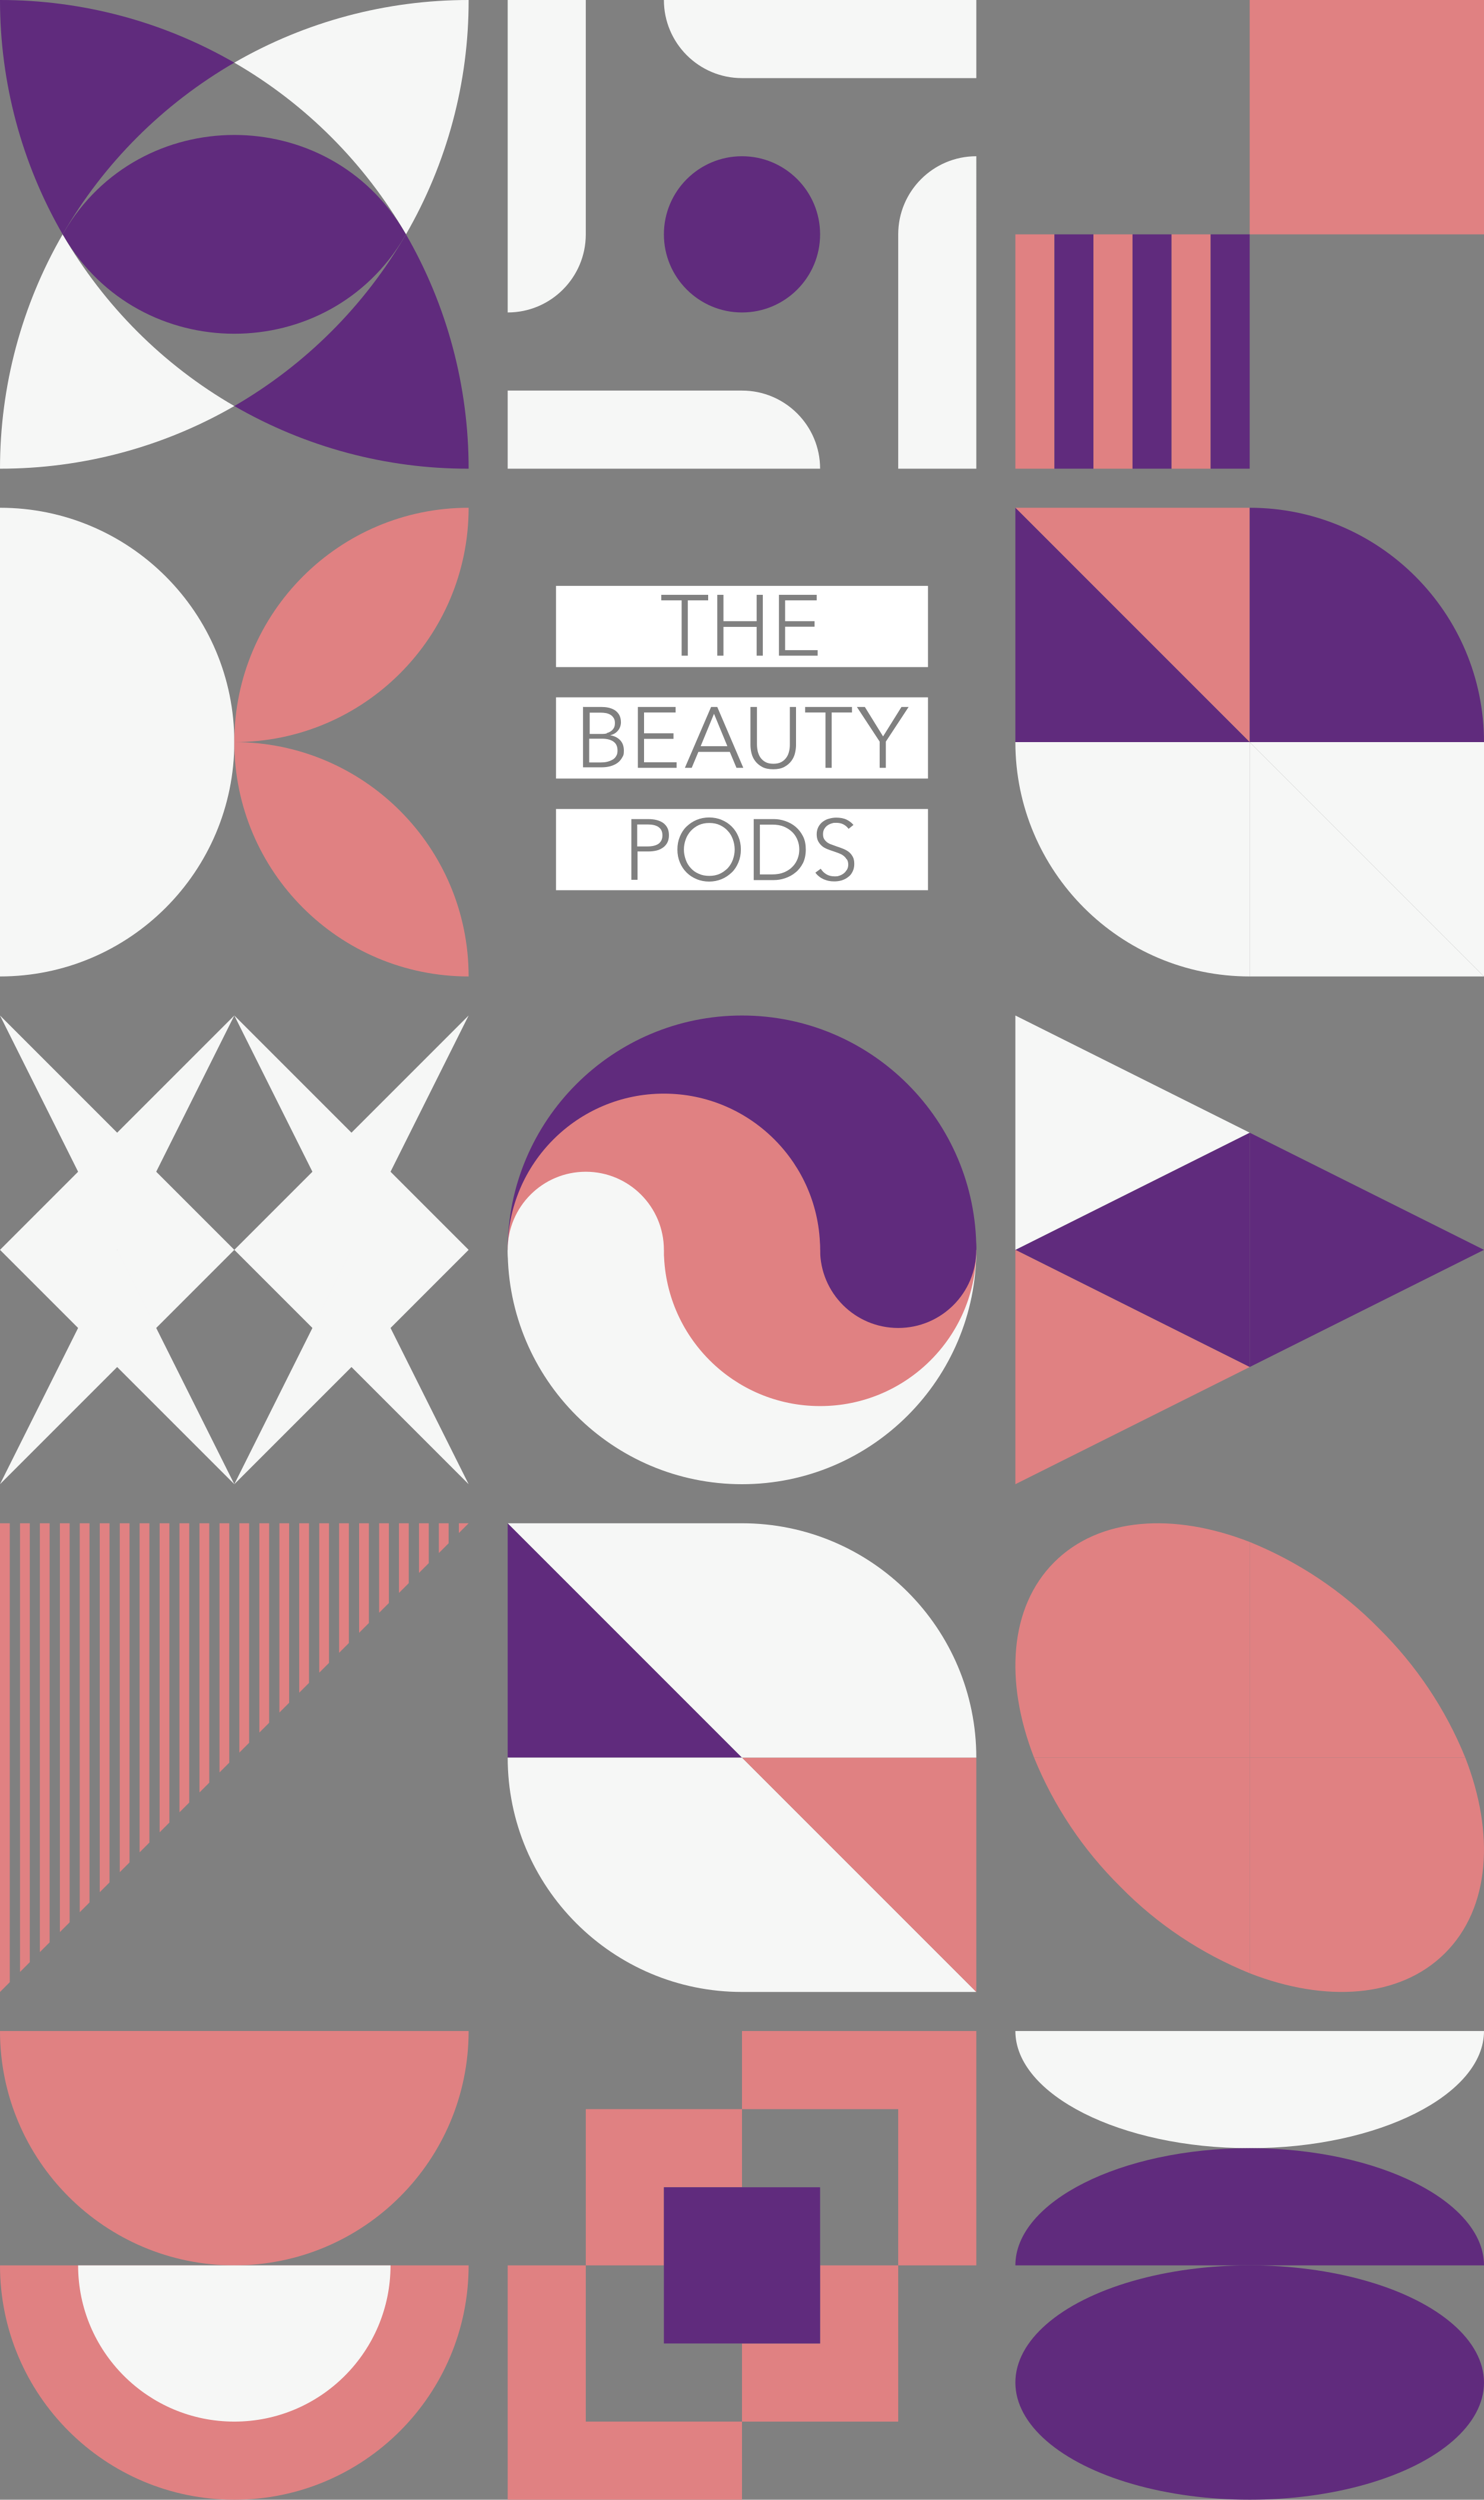<svg xmlns="http://www.w3.org/2000/svg" id="Layer_1" viewBox="0 0 912 1536"><rect x="0" y="0" width="912" height="1536" fill="#808080" stroke="none"/><defs><style>      .st0 {        fill: none;      }      .st1 {        fill: #f6f7f6;      }      .st2 {        fill: #fff;      }      .st3 {        fill: #e08182;      }      .st4 {        fill: #602b7d;      }    </style></defs><g><rect class="st0" x="0" y="0" width="288" height="288"></rect><path class="st1" d="M249.5,144C274.8,100.2,288.1,50.6,288,0h0c-50.6,0-100.2,13.2-144,38.5,43.8,25.3,80.1,61.7,105.5,105.5Z"></path><path class="st1" d="M38.5,144C13.2,187.8,0,237.4,0,288H0s0,0,0,0c50.6,0,100.2-13.2,144-38.5-43.8-25.3-80.1-61.7-105.5-105.5Z"></path><path class="st4" d="M144,38.5C100.2,13.2,50.6,0,0,0h0c0,50.6,13.2,100.2,38.5,144,25.3-43.8,61.7-80.1,105.5-105.5Z"></path><path class="st4" d="M288,288h0c0-50.6-13.2-100.2-38.5-144-25.3,43.8-61.7,80.1-105.5,105.5,43.8,25.3,93.4,38.6,144,38.5Z"></path><path class="st4" d="M249.5,144c-.3-.4-.5-.9-.8-1.3-46.6-79.7-162.8-79.7-209.4,0-.3.4-.5.9-.8,1.3h0c.3.4.5.9.8,1.3,46.6,79.7,162.8,79.7,209.4,0,.3-.4.5-.9.8-1.3h0Z"></path></g><g><rect class="st0" x="0" y="312" width="288" height="288"></rect><path class="st1" d="M0,600c79.5,0,144-64.5,144-144S79.5,312,0,312v288Z"></path><path class="st3" d="M288,600c-79.5,0-144-64.5-144-144,79.5,0,144,64.5,144,144Z"></path><path class="st3" d="M288,312c0,79.5-64.5,144-144,144,0-79.5,64.5-144,144-144Z"></path></g><g><rect class="st0" x="0" y="624" width="288" height="288"></rect><polygon class="st1" points="216 768 288 624 144 768 288 912 216 768"></polygon><polygon class="st1" points="72 768 0 912 144 768 0 624 72 768"></polygon><polygon class="st1" points="216 768 144 912 288 768 144 624 216 768"></polygon><polygon class="st1" points="72 768 144 624 0 768 144 912 72 768"></polygon></g><g><rect class="st0" x="0" y="936" width="288" height="288"></rect><polygon class="st3" points="6 1218 6 936 0 936 0 1224 6 1218"></polygon><polygon class="st3" points="18.3 1205.7 18.3 936 12.3 936 12.3 1211.7 18.3 1205.7"></polygon><polygon class="st3" points="30.5 1193.5 30.5 936 24.5 936 24.5 1199.5 30.5 1193.5"></polygon><polygon class="st3" points="42.8 1181.2 42.8 936 36.8 936 36.8 1187.2 42.8 1181.2"></polygon><polygon class="st3" points="55 1169 55 936 49 936 49 1175 55 1169"></polygon><polygon class="st3" points="67.3 1156.7 67.3 936 61.3 936 61.3 1162.7 67.3 1156.7"></polygon><polygon class="st3" points="79.6 1144.4 79.6 936 73.6 936 73.6 1150.4 79.6 1144.4"></polygon><polygon class="st3" points="91.8 1132.2 91.8 936 85.8 936 85.8 1138.2 91.8 1132.2"></polygon><polygon class="st3" points="104.1 1119.9 104.1 936 98.1 936 98.1 1125.9 104.1 1119.9"></polygon><polygon class="st3" points="116.3 1107.6 116.3 936 110.3 936 110.3 1113.6 116.3 1107.6"></polygon><polygon class="st3" points="128.6 1095.4 128.6 936 122.6 936 122.6 1101.4 128.6 1095.4"></polygon><polygon class="st3" points="140.9 1083.1 140.9 936 134.9 936 134.9 1089.1 140.9 1083.1"></polygon><polygon class="st3" points="153.1 1070.9 153.1 936 147.1 936 147.1 1076.9 153.1 1070.9"></polygon><polygon class="st3" points="165.4 1058.6 165.4 936 159.4 936 159.4 1064.6 165.4 1058.6"></polygon><polygon class="st3" points="177.7 1046.3 177.7 936 171.7 936 171.7 1052.3 177.7 1046.3"></polygon><polygon class="st3" points="189.9 1034.1 189.9 936 183.9 936 183.9 1040.1 189.9 1034.1"></polygon><polygon class="st3" points="202.2 1021.8 202.2 936 196.2 936 196.2 1027.8 202.2 1021.8"></polygon><polygon class="st3" points="214.4 1009.6 214.4 936 208.4 936 208.4 1015.6 214.4 1009.6"></polygon><polygon class="st3" points="226.7 997.3 226.7 936 220.7 936 220.7 1003.3 226.7 997.3"></polygon><polygon class="st3" points="239 985 239 936 233 936 233 991 239 985"></polygon><polygon class="st3" points="251.2 972.8 251.2 936 245.2 936 245.2 978.8 251.2 972.8"></polygon><polygon class="st3" points="263.5 960.5 263.5 936 257.5 936 257.5 966.5 263.5 960.5"></polygon><polygon class="st3" points="275.7 948.3 275.7 936 269.7 936 269.7 954.3 275.7 948.3"></polygon><polygon class="st3" points="288 936 282 936 282 942 288 936"></polygon></g><g><rect class="st0" x="0" y="1248" width="288" height="288"></rect><path class="st3" d="M288,1248c0,79.5-64.5,144-144,144S0,1327.5,0,1248h288Z"></path><path class="st3" d="M288,1392c0,79.5-64.5,144-144,144S0,1471.5,0,1392h288Z"></path><path class="st3" d="M144,1344c-53,0-96-43-96-96h192c0,53-43,96-96,96Z"></path><path class="st1" d="M144,1488c-53,0-96-43-96-96h192c0,53-43,96-96,96Z"></path></g><g><rect class="st0" x="312" y="0" width="288" height="288"></rect><path class="st1" d="M456,48h144V0h-192c0,26.5,21.5,48,48,48Z"></path><path class="st1" d="M360,144V0h-48v192h0c26.5,0,48-21.5,48-48Z"></path><path class="st1" d="M456,240h-144v48h192c0-26.5-21.5-48-48-48Z"></path><path class="st1" d="M552,144v144h48V96h0c-26.5,0-48,21.5-48,48Z"></path><path class="st4" d="M456,192h0c26.5,0,48-21.5,48-48h0c0-26.5-21.5-48-48-48h0c-26.5,0-48,21.5-48,48h0c0,26.5,21.5,48,48,48Z"></path></g><g><rect class="st0" x="312" y="624" width="288" height="288"></rect><path class="st1" d="M600,768c0,79.5-64.5,144-144,144s-144-64.5-144-144h288Z"></path><path class="st3" d="M600,768c0,53-43,96-96,96s-96-43-96-96h192Z"></path><path class="st4" d="M312,768c0-79.5,64.5-144,144-144s144,64.5,144,144h-288Z"></path><path class="st3" d="M312,768c0-53,43-96,96-96s96,43,96,96h-192Z"></path><circle class="st4" cx="552" cy="768" r="48"></circle><circle class="st3" cx="456" cy="768" r="48"></circle><circle class="st1" cx="360" cy="768" r="48"></circle></g><g><rect class="st0" x="312" y="936" width="288" height="288"></rect><polygon class="st1" points="600 1224 456 1224 456 1080 600 1224"></polygon><polygon class="st4" points="456 1080 312 1080 312 936 456 1080"></polygon><path class="st1" d="M456,1224c-79.5,0-144-64.5-144-144h144v144Z"></path><polygon class="st3" points="600 1224 456 1080 600 1080 600 1224"></polygon><polygon class="st1" points="312 936 456 936 456 1080 312 936"></polygon><path class="st1" d="M600,1080h0s-144,0-144,0v-144c79.5,0,144,64.5,144,144Z"></path></g><g><rect class="st0" x="312" y="1248" width="288" height="288"></rect><polygon class="st3" points="552 1296 552 1392 600 1392 600 1248 456 1248 456 1296 552 1296"></polygon><polygon class="st3" points="456 1536 456 1488 360 1488 360 1392 312 1392 312 1536 456 1536"></polygon><polygon class="st3" points="504 1440 456 1440 456 1488 552 1488 552 1392 504 1392 504 1440"></polygon><polygon class="st3" points="408 1344 456 1344 456 1296 360 1296 360 1392 408 1392 408 1344"></polygon><rect class="st4" x="408" y="1344" width="96" height="96"></rect></g><g><rect class="st0" x="624" y="0" width="288" height="288"></rect><rect class="st3" x="768" y="0" width="144" height="144"></rect><rect class="st3" x="624" y="144" width="24" height="144"></rect><rect class="st4" x="648" y="144" width="24" height="144"></rect><rect class="st3" x="672" y="144" width="24" height="144"></rect><rect class="st4" x="696" y="144" width="24" height="144"></rect><rect class="st3" x="720" y="144" width="24" height="144"></rect><rect class="st4" x="744" y="144" width="24" height="144"></rect><circle class="st3" cx="798" cy="30" r="6"></circle><circle class="st3" cx="798" cy="114" r="6"></circle><circle class="st3" cx="798" cy="72" r="6"></circle><circle class="st3" cx="840" cy="30" r="6"></circle><circle class="st3" cx="840" cy="114" r="6"></circle><circle class="st3" cx="840" cy="72" r="6"></circle><circle class="st3" cx="882" cy="30" r="6"></circle><circle class="st3" cx="882" cy="114" r="6"></circle><circle class="st3" cx="882" cy="72" r="6"></circle></g><g><rect class="st0" x="624" y="312" width="288" height="288"></rect><polygon class="st1" points="912 600 912 456 768 456 912 600"></polygon><polygon class="st3" points="768 456 768 312 624 312 768 456"></polygon><path class="st4" d="M912,456c0-79.5-64.5-144-144-144v144h144Z"></path><polygon class="st1" points="912 600 768 456 768 600 912 600"></polygon><polygon class="st4" points="624 312 624 456 768 456 624 312"></polygon><path class="st1" d="M768,600h0v-144h-144c0,79.5,64.5,144,144,144Z"></path></g><g><rect class="st0" x="624" y="624" width="288" height="288"></rect><polygon class="st4" points="768 696 624 768 768 840 768 696"></polygon><polygon class="st1" points="624 624 624 768 768 696 624 624"></polygon><polygon class="st3" points="624 768 624 912 768 840 624 768"></polygon><polygon class="st4" points="768 840 912 768 768 696 768 840"></polygon></g><g><rect class="st0" x="624" y="936" width="288" height="288"></rect><path class="st3" d="M847.4,1000.6c22.9,22.6,41,49.6,53.1,79.4h-132.5v-132.5c29.8,12.1,56.9,30.1,79.4,53.1Z"></path><path class="st3" d="M635.5,1080h132.5v132.5c-29.8-12.1-56.9-30.1-79.4-53.1-22.9-22.6-41-49.6-53.1-79.4Z"></path><path class="st3" d="M900.5,1080c18.2,46.7,15.3,92.4-12.4,120.1-27.7,27.7-73.4,30.6-120.1,12.4v-132.5h132.5Z"></path><path class="st3" d="M635.5,1080c-18.2-46.7-15.3-92.4,12.4-120.1,27.7-27.7,73.4-30.6,120.1-12.4v132.5h-132.5Z"></path></g><g><rect class="st0" x="624" y="1248" width="288" height="288"></rect><path class="st1" d="M624,1248h288c0,39-64.5,72-144,72s-144-33-144-72Z"></path><path class="st4" d="M912,1392h-288c0-39,64.5-72,144-72s144,33,144,72Z"></path><ellipse class="st4" cx="768" cy="1464" rx="144" ry="72"></ellipse></g><g><path class="st2" d="M341.7,360v49.9h228.6v-49.9h-228.6ZM435.2,368.9h-12.5v34h-3.8v-34h-12.5v-3.4h28.8v3.4ZM468.8,402.9h-3.8v-17.7h-20.4v17.7h-3.8v-37.4h3.8v16.2h20.4v-16.2h3.8v37.4ZM502.5,402.9h-23.8v-37.4h23.2v3.4h-19.4v12.8h18.1v3.4h-18.1v14.4h20v3.4Z"></path><g><path class="st2" d="M341.7,478.4h228.6v-49.9h-228.6v49.9ZM531.5,434.4l11.2,18.1,11.3-18.1h4.4l-14,21.3v16.1h-3.8v-16.1l-14-21.3h4.7ZM494.8,434.4h28.8v3.4h-12.5v34h-3.8v-34h-12.5v-3.4ZM461.4,434.4h3.8v23c0,1.5.2,3,.5,4.4.4,1.4.9,2.7,1.7,3.8.8,1.1,1.8,2,3.1,2.7,1.3.7,2.9,1,4.8,1s3.5-.3,4.8-1c1.3-.7,2.3-1.6,3.1-2.7.8-1.1,1.4-2.4,1.7-3.8.4-1.4.5-2.9.5-4.4v-23h3.8v23.4c0,1.5-.2,3.2-.6,4.9s-1.1,3.3-2.2,4.8c-1.1,1.5-2.5,2.7-4.3,3.7-1.8,1-4.1,1.5-6.9,1.5s-5.1-.5-6.9-1.5c-1.8-1-3.2-2.2-4.3-3.7-1.1-1.5-1.8-3.1-2.2-4.8-.4-1.7-.6-3.4-.6-4.9v-23.4ZM437.1,434.4h3.7l16,37.4h-4.2l-4.1-9.8h-19.3l-4.1,9.8h-4.2l16.1-37.4ZM392,434.4h23.2v3.4h-19.4v12.8h18.1v3.4h-18.1v14.4h20v3.4h-23.8v-37.4ZM358.4,434.4h11.1c1.4,0,2.8.1,4.3.4,1.4.3,2.7.8,3.9,1.5,1.1.7,2.1,1.7,2.8,2.9s1.1,2.8,1.1,4.6-.6,3.7-1.8,5.1c-1.2,1.5-2.8,2.4-4.8,2.9h0c2.4.4,4.4,1.3,6,2.9,1.6,1.6,2.4,3.8,2.4,6.5s-.3,3-1,4.2c-.7,1.3-1.6,2.4-2.8,3.3-1.2.9-2.7,1.6-4.4,2.1-1.7.5-3.7.7-5.8.7h-11.1v-37.4Z"></path><path class="st2" d="M376.5,466.8c.9-.6,1.7-1.3,2.2-2.3.6-.9.8-2,.8-3.3,0-2.5-.8-4.3-2.5-5.5-1.7-1.2-4-1.8-7.1-1.8h-7.8v14.6h7.1c1.4,0,2.7-.1,3.9-.4,1.2-.3,2.3-.7,3.3-1.3Z"></path><path class="st2" d="M372.7,450.5c.9-.2,1.8-.6,2.6-1.1.8-.5,1.4-1.2,1.9-2,.5-.8.7-1.9.7-3.1s-.2-2.2-.7-3c-.5-.8-1.1-1.5-1.9-2-.8-.5-1.8-.9-2.8-1.1-1.1-.2-2.3-.3-3.5-.3h-6.6v13.1h7.7c.9,0,1.8-.1,2.8-.3Z"></path><polygon class="st2" points="438.8 438.6 430.6 458.5 447 458.5 438.8 438.6"></polygon></g><g><path class="st2" d="M487.1,532.5c1.4-1.4,2.4-3.1,3.1-4.9.7-1.8,1-3.7,1-5.6s-.3-3.8-1-5.6c-.7-1.8-1.7-3.5-3.1-4.9s-3.1-2.6-5.2-3.5c-2.1-.9-4.5-1.3-7.4-1.3h-7.5v30.6h7.5c2.8,0,5.3-.4,7.4-1.3,2.1-.9,3.8-2,5.2-3.5Z"></path><path class="st2" d="M424.5,533.4c1.3,1.5,3,2.7,4.9,3.5,1.9.9,4.1,1.3,6.5,1.3s4.5-.4,6.5-1.3c1.9-.9,3.5-2.1,4.9-3.5,1.3-1.5,2.4-3.2,3.1-5.2.7-2,1.1-4,1.1-6.2s-.4-4.2-1.1-6.2c-.7-2-1.7-3.7-3.1-5.2-1.3-1.5-3-2.7-4.9-3.6-1.9-.9-4.1-1.3-6.5-1.3s-4.5.4-6.5,1.3c-1.9.9-3.5,2.1-4.9,3.6-1.3,1.5-2.4,3.2-3.1,5.2-.7,2-1.1,4-1.1,6.2s.4,4.2,1.1,6.2c.7,2,1.7,3.7,3.1,5.2Z"></path><path class="st2" d="M341.7,547h228.6v-49.9h-228.6v49.9ZM520.2,527.9c-.5-.9-1.2-1.6-2-2.2s-1.8-1.1-2.9-1.5c-1.1-.4-2.2-.8-3.4-1.2-1.2-.4-2.4-.8-3.6-1.3-1.2-.5-2.3-1.1-3.2-1.9-.9-.8-1.7-1.8-2.3-2.9-.6-1.2-.9-2.6-.9-4.3s.4-3.3,1.1-4.6c.7-1.3,1.7-2.4,2.8-3.2,1.2-.8,2.4-1.5,3.9-1.8,1.4-.4,2.8-.6,4.2-.6,2.5,0,4.7.4,6.5,1.3,1.8.9,3.1,2,4.1,3.2l-3,2.4c-.8-1.1-1.8-2-3.1-2.7-1.3-.7-2.8-1-4.6-1s-1.8.1-2.8.4c-1,.3-1.8.7-2.6,1.3-.8.6-1.4,1.3-1.9,2.2-.5.9-.7,1.9-.7,3.1s.2,2.2.7,3c.5.8,1.1,1.4,1.8,2,.8.5,1.6,1,2.6,1.3,1,.4,2,.7,3,1.1,1.3.4,2.6.9,3.9,1.4,1.3.5,2.5,1.1,3.6,1.9,1.1.8,1.9,1.8,2.6,3,.7,1.2,1,2.8,1,4.6s-.4,3.5-1.1,4.8c-.7,1.4-1.6,2.5-2.8,3.3-1.1.9-2.4,1.5-3.9,2-1.5.4-2.9.6-4.4.6s-2.3-.1-3.4-.3c-1.1-.2-2.2-.6-3.2-1-1-.5-2-1-2.8-1.7-.9-.7-1.7-1.5-2.3-2.4l3.3-2.4c.8,1.3,1.9,2.5,3.4,3.4s3.2,1.3,5.1,1.3,1.9-.1,2.9-.4c1-.3,1.9-.8,2.7-1.4.8-.6,1.4-1.4,2-2.3.5-.9.8-1.9.8-3.1s-.3-2.4-.8-3.2ZM463.2,503.3h12.4c2.3,0,4.7.4,7,1.2,2.3.8,4.4,1.9,6.3,3.5,1.9,1.6,3.4,3.5,4.6,5.9,1.2,2.3,1.7,5.1,1.7,8.2s-.6,5.9-1.7,8.2c-1.2,2.3-2.7,4.3-4.6,5.8-1.9,1.6-4,2.7-6.3,3.5-2.3.8-4.7,1.2-7,1.2h-12.4v-37.4ZM417.8,514.1c1-2.4,2.3-4.5,4.1-6.2s3.8-3.1,6.2-4.1c2.4-1,5-1.5,7.7-1.5s5.4.5,7.7,1.5c2.4,1,4.4,2.3,6.2,4.1s3.1,3.8,4.1,6.2c1,2.4,1.5,5,1.5,7.9s-.5,5.5-1.5,7.9c-1,2.4-2.3,4.5-4.1,6.2s-3.8,3.1-6.2,4.1c-2.4,1-5,1.5-7.7,1.5s-5.4-.5-7.7-1.5c-2.4-1-4.4-2.3-6.2-4.1s-3.1-3.8-4.1-6.2c-1-2.4-1.5-5-1.5-7.9s.5-5.5,1.5-7.9ZM387.8,503.3h10.6c1.9,0,3.6.2,5.2.6,1.5.4,2.9,1,4,1.8,1.1.8,2,1.9,2.6,3.1.6,1.2.9,2.7.9,4.4s-.3,3.2-.9,4.4c-.6,1.2-1.5,2.3-2.6,3.1-1.1.8-2.4,1.5-4,1.9-1.6.4-3.3.6-5.2.6h-6.6v17.4h-3.8v-37.4Z"></path><path class="st2" d="M404.8,518.4c1.5-1.2,2.3-2.8,2.3-5.1s-.8-4-2.4-5.1c-1.6-1.1-3.8-1.6-6.7-1.6h-6.4v13.5h6.4c3,0,5.3-.6,6.8-1.7Z"></path></g></g></svg>